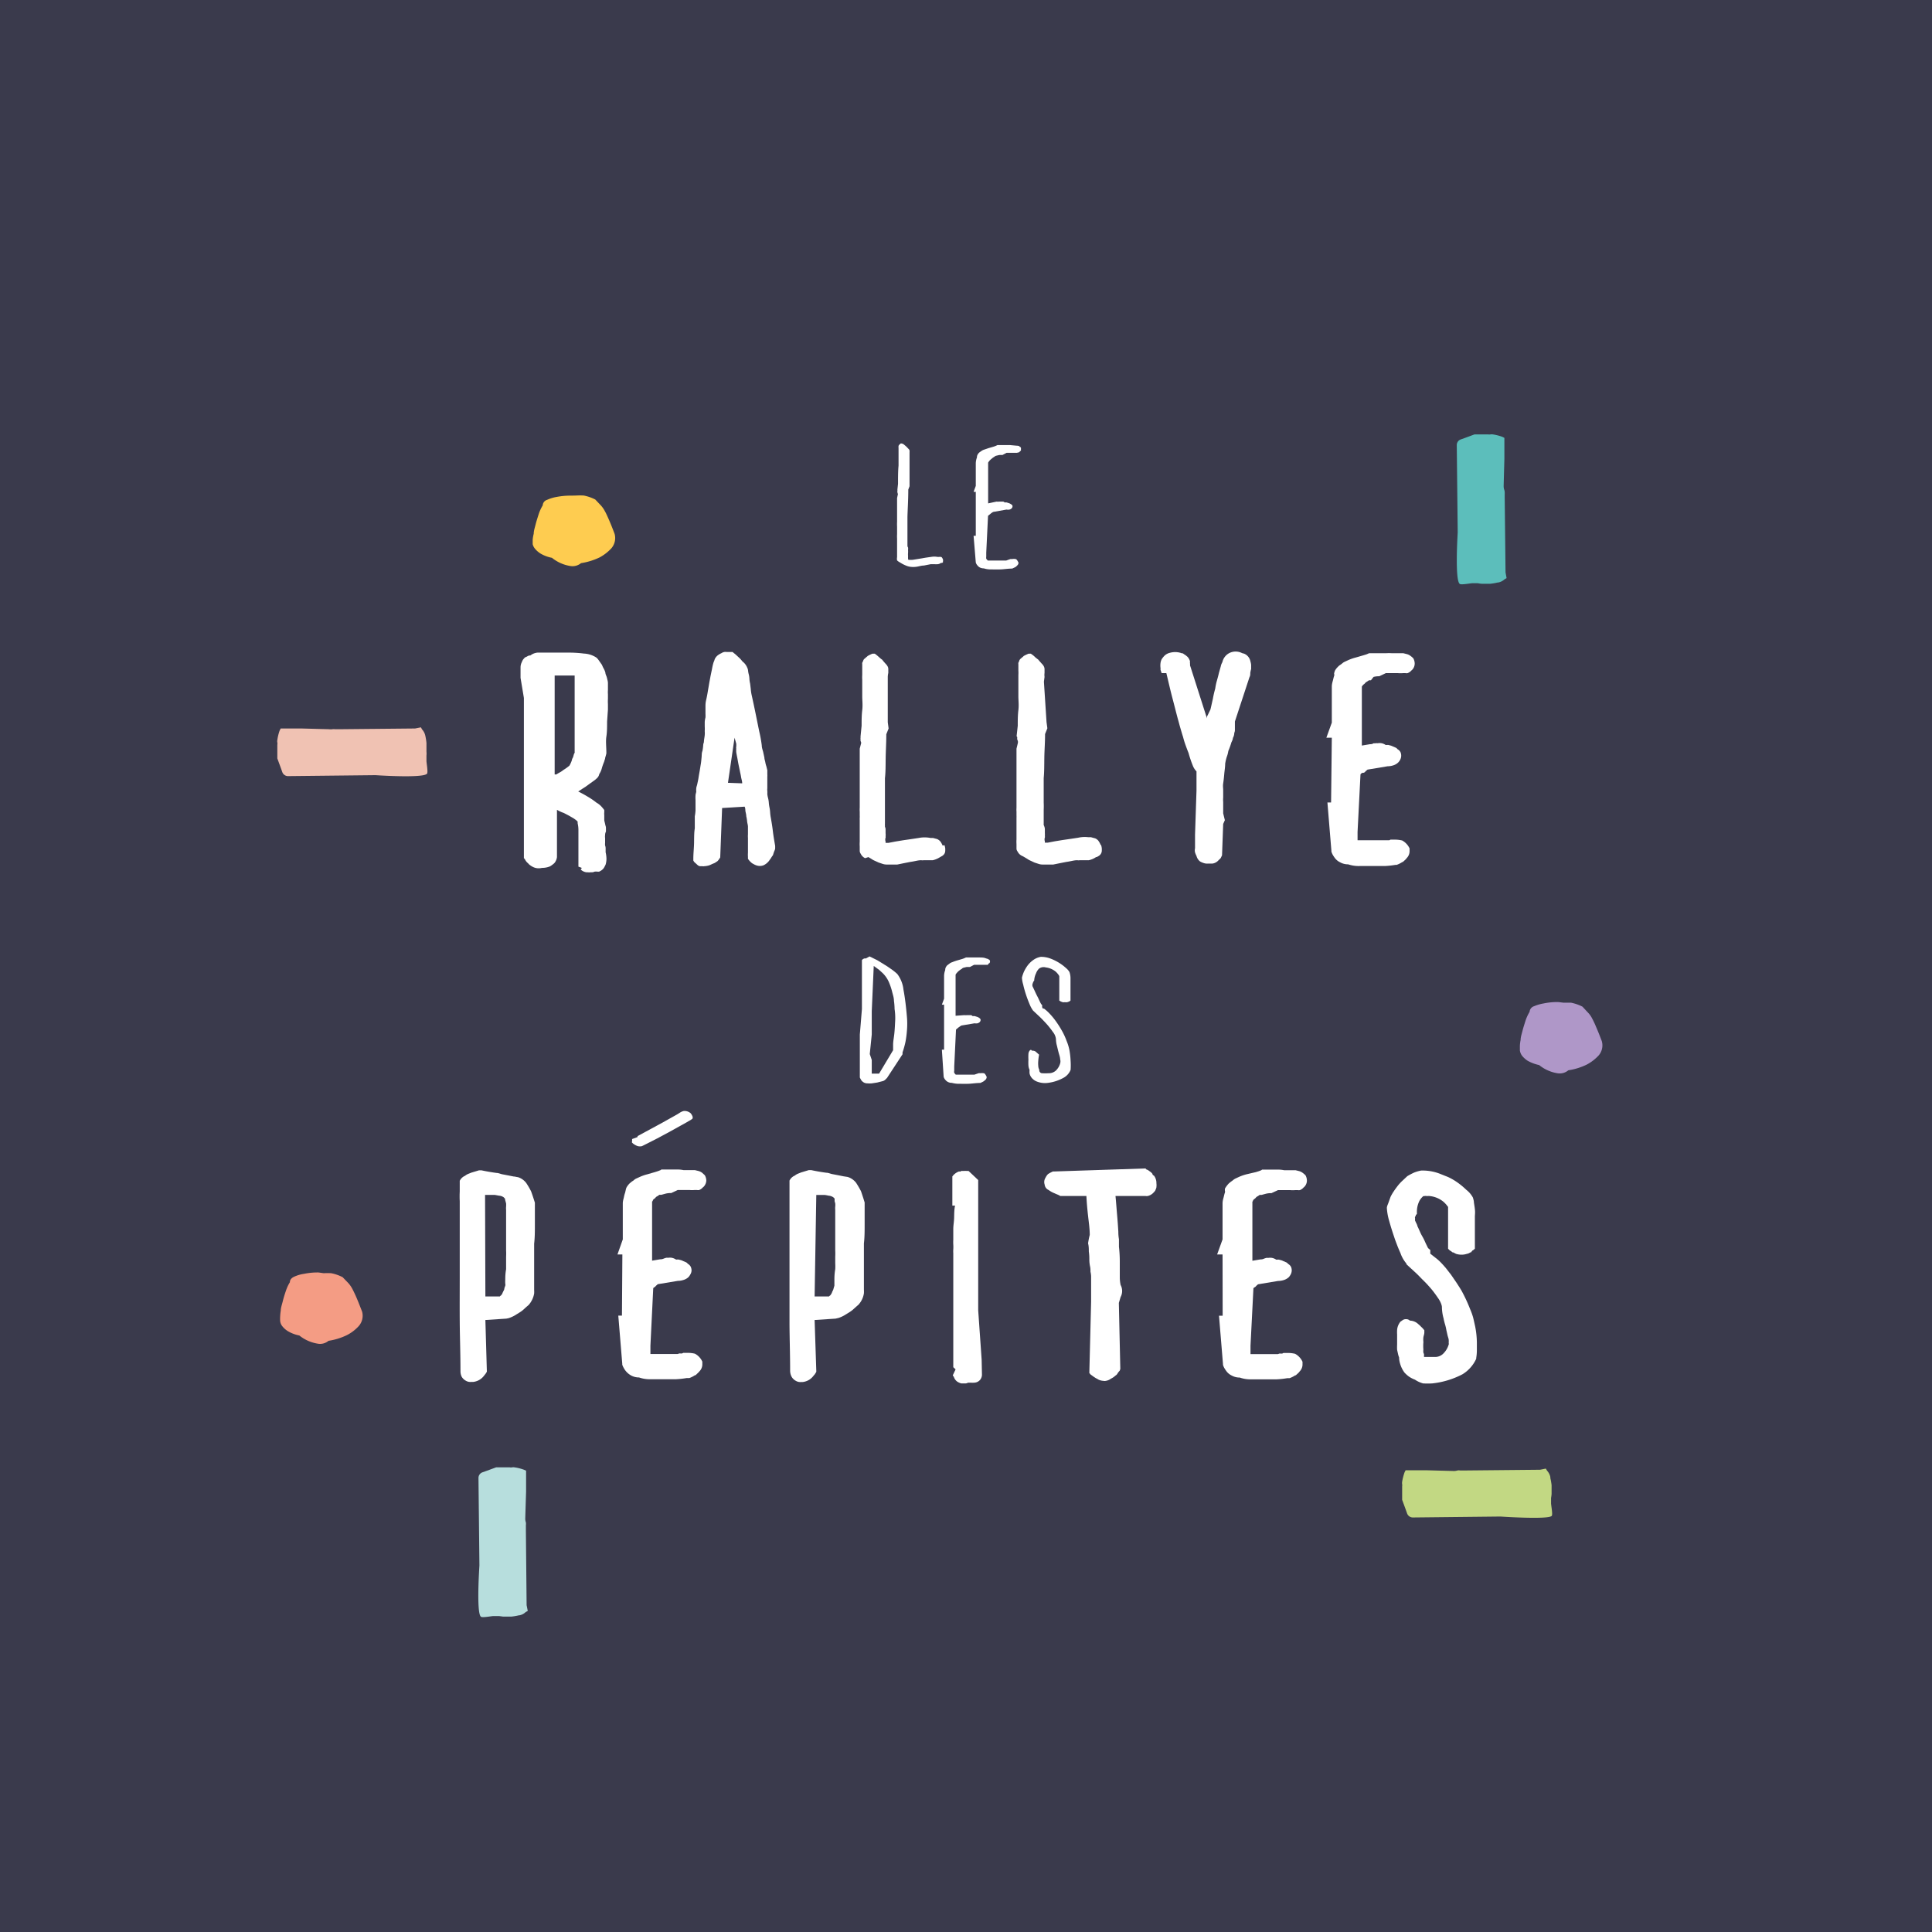 <svg xmlns="http://www.w3.org/2000/svg" viewBox="0 0 184.61 184.61">
  <g id="Calque_2" data-name="Calque 2">
    <g id="Calque_1-2" data-name="Calque 1">
      <g>
        <rect width="184.61" height="184.61" fill="#3a3a4c"/>
        <path d="M55.06,47.35a6.24,6.24,0,0,1,.72,0,4.2,4.2,0,0,1,1.1.38l.54.57a2.54,2.54,0,0,1,.38.55c.12.21.24.48.38.8s.33.78.55,1.37a1.5,1.5,0,0,1-.31,1.37,4.28,4.28,0,0,1-1.12.87,6.31,6.31,0,0,1-1.78.55,1.28,1.28,0,0,1-1.05.27,3.71,3.71,0,0,1-1.73-.78,3.36,3.36,0,0,1-1.08-.4,2.23,2.23,0,0,1-.55-.48A1.11,1.11,0,0,1,50.9,52c0-.17,0-.31,0-.42A3.26,3.26,0,0,1,51,51c0-.27.1-.57.18-.89s.19-.65.3-1a3.93,3.93,0,0,1,.38-.82.58.58,0,0,1,.42-.53,3.74,3.74,0,0,1,.93-.28,7.05,7.05,0,0,1,1.39-.12Z" fill="#fecc50"/>
        <path d="M30.93,121.66a6.24,6.24,0,0,1,.72,0,4.16,4.16,0,0,1,1.09.38l.55.57a2.81,2.81,0,0,1,.38.55c.11.21.24.48.38.8s.32.78.55,1.37a1.49,1.49,0,0,1-.32,1.38,3.94,3.94,0,0,1-1.12.86,6.14,6.14,0,0,1-1.77.55,1.25,1.25,0,0,1-1.05.27,3.78,3.78,0,0,1-1.74-.78,3.38,3.38,0,0,1-1.07-.4,2,2,0,0,1-.55-.48.93.93,0,0,1-.21-.51,3.4,3.4,0,0,1,0-.42,4.54,4.54,0,0,1,.06-.57c0-.27.11-.56.19-.89s.18-.65.3-1a3.93,3.93,0,0,1,.38-.82c0-.23.14-.4.42-.53a3.36,3.36,0,0,1,.93-.27,6.32,6.32,0,0,1,1.39-.13Z" fill="#f49c84"/>
        <path d="M149.39,95.81c.23,0,.47,0,.72,0a4.2,4.2,0,0,1,1.1.38l.54.58a2.17,2.17,0,0,1,.38.54,8,8,0,0,1,.38.81c.14.32.33.78.55,1.37a1.47,1.47,0,0,1-.31,1.37,4.24,4.24,0,0,1-1.12.86,6,6,0,0,1-1.77.55,1.28,1.28,0,0,1-1.06.28,3.71,3.71,0,0,1-1.73-.78,3.91,3.91,0,0,1-1.08-.4,2.24,2.24,0,0,1-.55-.49,1.11,1.11,0,0,1-.21-.51c0-.17,0-.3,0-.42a3.49,3.49,0,0,1,.07-.57c0-.27.1-.56.18-.88s.19-.65.3-1a4.18,4.18,0,0,1,.38-.82.6.6,0,0,1,.42-.53,4.21,4.21,0,0,1,.93-.27,6.38,6.38,0,0,1,1.39-.13Z" fill="#af97c8"/>
        <path d="M35.88,74.07l-8.36.09a.58.58,0,0,1-.54-.37l-.15-.42-.33-.9v-.35c0-.17,0-.33,0-.48s0-.31,0-.47a.59.59,0,0,0,0-.23.51.51,0,0,1,0-.22,4.49,4.49,0,0,1,.22-.91l.1-.2,2,0,2.62.07a1.13,1.13,0,0,0,.32,0,1,1,0,0,1,.26,0h.46l7.18-.07.56-.11.11.2a1.28,1.28,0,0,1,.31.6l0,0v0a5.44,5.44,0,0,1,.11.7c0,.1,0,.26,0,.5s0,.2,0,.32a1.81,1.81,0,0,1,0,.38c0,.17,0,.34,0,.52s.17,1.09.05,1.21C40.44,74.38,35.88,74.07,35.88,74.07Z" fill="#f0c2b3"/>
        <path d="M143.37,144.91,135,145a.58.58,0,0,1-.54-.37l-.15-.42-.33-.9V143c0-.17,0-.33,0-.48s0-.31,0-.48a.72.72,0,0,0,0-.22.85.85,0,0,1,0-.23,5.37,5.37,0,0,1,.23-.9l.1-.2,2,0,2.63.07a1.19,1.19,0,0,0,.32-.05.69.69,0,0,1,.26,0h.46l7.18-.07.55-.11.12.2a1.32,1.32,0,0,1,.31.6l0,.05v.05a5.44,5.44,0,0,1,.12.69c0,.1,0,.27,0,.5s0,.21,0,.33a2.84,2.84,0,0,1-.05.38v.52c0,.18.18,1.09.06,1.2C147.93,145.22,143.37,144.91,143.37,144.91Z" fill="#c2d883"/>
        <path d="M45.81,149.59l-.09-8.36a.57.57,0,0,1,.37-.54l.42-.15.9-.33h.35l.47,0,.48,0a.56.56,0,0,0,.23,0,.72.72,0,0,1,.22,0,4.48,4.48,0,0,1,.91.23l.2.09,0,2s-.08,2.52-.08,2.63a1.13,1.13,0,0,0,.06.31,1,1,0,0,1,0,.27v.46l.07,7.18.11.55-.2.11a1.19,1.19,0,0,1-.6.31l-.05,0h0a5.31,5.31,0,0,1-.7.12l-.5,0h-.32l-.38-.05h-.53c-.18,0-1.08.18-1.2.06C45.5,154.14,45.81,149.59,45.81,149.59Z" fill="#b7dedd"/>
        <path d="M139.29,50.89l-.09-8.36a.57.57,0,0,1,.38-.54l.42-.15.89-.33h.35l.48,0,.48,0a.73.73,0,0,0,.22,0,.79.79,0,0,1,.23,0,4.55,4.55,0,0,1,.9.23l.2.1,0,2s-.07,2.52-.07,2.63a1.06,1.06,0,0,0,.05.31.74.74,0,0,1,.05.27,1.62,1.62,0,0,1,0,.21v.25l.08,7.18.1.55-.2.12a1.22,1.22,0,0,1-.6.3l0,0h-.05a5.62,5.62,0,0,1-.7.12l-.5,0h-.33a2.71,2.71,0,0,1-.37-.05h-.53c-.18,0-1.08.18-1.2.06C139,55.44,139.29,50.89,139.29,50.89Z" fill="#5cbebb"/>
        <g>
          <g>
            <path d="M86.66,97.16a7.47,7.47,0,0,1,0,1.33,9.35,9.35,0,0,1-.14,1.07,8.13,8.13,0,0,1-.28,1v.18L84.76,103l-.17.17a.59.59,0,0,1-.3.15l-.47.12-.52.08a2.41,2.41,0,0,1-.4,0,.72.72,0,0,1-.35-.08.9.9,0,0,1-.23-.19,2.69,2.69,0,0,1-.16-.29V98.85l.2-2.44V91.74a.5.5,0,0,1,.25-.16l.13,0,.35-.19.75.37.73.45c.21.12.41.27.63.42a5.35,5.35,0,0,1,.54.44,3,3,0,0,1,.59,1.5Q86.53,95.62,86.66,97.16Zm-1.32,3.19s0-.23,0-.54.08-.67.12-1.08.06-.82.08-1.25a5.67,5.67,0,0,0-.06-1.07,5.77,5.77,0,0,0-.06-.78c0-.29-.1-.57-.17-.85a5.49,5.49,0,0,0-.25-.78,2.79,2.79,0,0,0-.64-1L84,92.67l-.51-.37-.19,4.32v2.23l-.19,1.87.19.56v1.31H84Z" fill="#fff"/>
            <path d="M92.15,97a1,1,0,0,0,.25,0l.21,0h.17a.3.3,0,0,1,.15.09l.2,0,.26.08a.72.72,0,0,1,.21.12.22.22,0,0,1,.1.15.3.3,0,0,1-.09.23.56.56,0,0,1-.2.11.88.88,0,0,1-.29,0l-1.18.2a.34.34,0,0,0-.17.07l-.2.14-.22.19-.17,3.54v.39a.48.48,0,0,0,0,.2,1.22,1.22,0,0,0,.15.18h1.77l.23-.08.18-.06a.53.53,0,0,1,.17,0,1.13,1.13,0,0,1,.32,0c.09,0,.19.15.28.35a.37.37,0,0,1-.09.25,1.68,1.68,0,0,1-.21.18c-.1.06-.2.1-.3.15-.42,0-.8.07-1.15.08s-.61,0-.91,0a2.5,2.5,0,0,1-.67-.09.74.74,0,0,1-.38-.09.71.71,0,0,1-.24-.2.69.69,0,0,1-.16-.29L90,100.3h.21V96H90l.21-.57c0-.45,0-.86,0-1.23s0-.63,0-.93a1.65,1.65,0,0,1,.11-.58.54.54,0,0,1,.06-.27.83.83,0,0,1,.13-.18l.2-.15a.77.77,0,0,1,.28-.15,4.72,4.72,0,0,1,.45-.16l.48-.14a2.5,2.5,0,0,0,.38-.15h.5l.72,0c.25,0,.47,0,.65.07s.28.06.28.12a.13.13,0,0,1,.11.06.25.25,0,0,1,0,.27.13.13,0,0,1-.11.06.12.12,0,0,1-.08.12l-.2,0-.29,0h-.8l-.4.21-.32,0-.25.06a.37.37,0,0,0-.21.12,1.56,1.56,0,0,0-.25.17,1.11,1.11,0,0,0-.19.18,1,1,0,0,0-.15.2v3.93Z" fill="#fff"/>
            <path d="M98.82,93.7a.56.56,0,0,0-.1.15l-.06.17a.51.51,0,0,0,0,.22l.2.42c.08.18.17.37.27.56s.18.38.26.54a1,1,0,0,0,.2.3.53.53,0,0,0,0,.2.3.3,0,0,0,.07.11.12.12,0,0,0,.09,0,3.81,3.81,0,0,1,.49.43,6.71,6.71,0,0,1,.6.71,9.55,9.55,0,0,1,.59.91,6.24,6.24,0,0,1,.49,1.05,4.39,4.39,0,0,1,.29,1,7.88,7.88,0,0,1,.09.89,6.11,6.11,0,0,1,0,.87,1.49,1.49,0,0,1-.68.76,4.08,4.08,0,0,1-1.66.5,2.14,2.14,0,0,1-.87-.14,1.21,1.21,0,0,1-.5-.35,1,1,0,0,1-.21-.42,1.93,1.93,0,0,1,0-.35,1.14,1.14,0,0,1-.11-.42,5.12,5.12,0,0,1,0-.56,4.22,4.22,0,0,1,0-.53.58.58,0,0,1,.11-.32c.08-.08.14-.11.17-.06s.08.06.16.06a.44.44,0,0,1,.29.12l.29.26a4.37,4.37,0,0,0-.08.59,2.57,2.57,0,0,0,0,.48.91.91,0,0,0,.1.38.28.28,0,0,0,.24.32,5.21,5.21,0,0,0,.65,0,1,1,0,0,0,.69-.25,1.53,1.53,0,0,0,.41-.68.73.73,0,0,0,0-.41c0-.18-.08-.39-.14-.61s-.11-.45-.17-.69a2.5,2.5,0,0,1-.09-.62,1.3,1.3,0,0,0-.29-.68,8,8,0,0,0-.66-.83c-.25-.27-.49-.52-.73-.74l-.51-.48a2.7,2.7,0,0,1-.31-.56c-.12-.28-.24-.59-.35-.92s-.2-.64-.28-1a2.89,2.89,0,0,1-.12-.66,3.43,3.43,0,0,1,.2-.59,3.55,3.55,0,0,1,.37-.61,2.53,2.53,0,0,1,.53-.5,1.76,1.76,0,0,1,.7-.29,2.56,2.56,0,0,1,.94.17,4.7,4.7,0,0,1,.84.42,4.31,4.31,0,0,1,.63.48,1.43,1.43,0,0,1,.33.38,1.8,1.8,0,0,1,.1.57c0,.3,0,.61,0,.93s0,.78,0,1.23l-.13.09-.17.06a.61.61,0,0,1-.24,0,.48.48,0,0,1-.22,0l-.16-.06-.15-.09V93.32c0-.09-.1-.23-.3-.44a1.83,1.83,0,0,0-1-.44.74.74,0,0,0-.63.11A1.19,1.19,0,0,0,99,93,1.81,1.81,0,0,0,98.82,93.7Z" fill="#fff"/>
          </g>
          <g>
            <path d="M50.85,82.8a1.37,1.37,0,0,1-.2-.13.72.72,0,0,1-.18-.17,1.07,1.07,0,0,1-.32-.41L50.06,82V66.69l-.32-1.92v-1a1.14,1.14,0,0,1,.13-.52A1,1,0,0,1,50,63l.16-.18a1.15,1.15,0,0,0,.25-.12.54.54,0,0,1,.27-.07,1.32,1.32,0,0,1,.68-.27l.23,0h.85q.51,0,1,0l.91,0a11.36,11.36,0,0,1,1.44.09,2.37,2.37,0,0,1,1.22.4v0a2,2,0,0,1,.25.31l.26.37a2.69,2.69,0,0,0,.18.38,1.67,1.67,0,0,1,.15.38c0,.12.07.24.11.36s.06.22.08.31a1.18,1.18,0,0,1,.05.29v.69a2.56,2.56,0,0,0,0,.39c0,.14,0,.29,0,.45a4.07,4.07,0,0,0,0,.5v.53l-.08,1.14c0,.47,0,1-.07,1.44s0,1,0,1.52v.08l0,0a3.26,3.26,0,0,1-.11.4c0,.12-.07.25-.1.39a5.3,5.3,0,0,0-.22.62,1.86,1.86,0,0,1-.25.57.7.7,0,0,1-.19.36,2.26,2.26,0,0,1-.32.27l-.38.27-.41.3h0l-.33.21-.38.25c.33.16.62.32.9.49A6.87,6.87,0,0,1,57,76.7a1.84,1.84,0,0,1,.46.36,3.84,3.84,0,0,1,.28.34l0,.11v.11a1.24,1.24,0,0,0,0,.27c0,.09,0,.17,0,.23s0,.14,0,.23.07.3.11.52a.74.74,0,0,1,.05.23v.25l0,.11a.72.72,0,0,0-.08.35.78.78,0,0,0,0,.26c0,.08,0,.17,0,.26v.22a1.12,1.12,0,0,0,0,.24.79.79,0,0,1,.05.24v.41a2.86,2.86,0,0,1,.08.63,2,2,0,0,1-.08.54,3.12,3.12,0,0,1-.16.31.9.9,0,0,1-.35.31l-.11.06h-.14a1.15,1.15,0,0,0-.3,0,.56.56,0,0,1-.23.06l-.15,0a1,1,0,0,1-.27,0h-.13a1,1,0,0,1-.55-.27L55.57,83v-.08l-.3-.11V82.5c0-.31,0-.62,0-.92s0-.61,0-.9,0-.47,0-.7,0-.47,0-.71a2.79,2.79,0,0,0-.07-.58.54.54,0,0,1,0-.15l0,0c0-.05-.13-.17-.4-.35l-.45-.26-.48-.25h0a3.3,3.3,0,0,1-.65-.3V81.9l0,0a1.13,1.13,0,0,1-.22.54,1.3,1.3,0,0,1-.22.19,1.43,1.43,0,0,1-.24.16,2,2,0,0,1-.76.14A1.23,1.23,0,0,1,50.85,82.8Zm4-10.77a.7.7,0,0,1,.06-.09.13.13,0,0,0,0-.07V64.55H53V74h.16s0,0,.16-.1l.25-.14a2.22,2.22,0,0,0,.27-.19,4.43,4.43,0,0,0,.57-.41,2.55,2.55,0,0,0,.24-.54l0,0c0-.09.07-.18.11-.27Z" fill="#fff"/>
            <path d="M66.6,82.61a.65.65,0,0,0-.12-.11l-.15-.14-.08-.13v-.16c0-.53.06-1,.07-1.52s0-1,.07-1.39c0-.2,0-.39,0-.58s0-.38,0-.58a4,4,0,0,0,.07-.57c0-.18,0-.36,0-.54v-.46a2.63,2.63,0,0,1,0-.41c0-.15.06-.27.07-.38a1.36,1.36,0,0,1,0-.3c0-.13.07-.27.1-.43s.08-.35.11-.55.07-.43.11-.65.07-.44.11-.67.06-.48.08-.68,0-.4.08-.6a3.94,3.94,0,0,0,.07-.5,1,1,0,0,1,.07-.34c0-.22.06-.44.08-.68s0-.26,0-.4a3,3,0,0,0,0-.41c0-.16,0-.31,0-.45a2.3,2.3,0,0,1,.07-.42,2.6,2.6,0,0,0,0-.35v-.27c0-.13,0-.27,0-.42s0-.36.06-.61.11-.51.15-.76.09-.51.13-.76.1-.53.14-.77l.15-.72a4.93,4.93,0,0,1,.15-.63,1.3,1.3,0,0,0,.1-.27,1,1,0,0,1,.32-.4,1.81,1.81,0,0,1,.33-.19.81.81,0,0,1,.26-.11,1,1,0,0,1,.25,0H70l.13.11a2.75,2.75,0,0,1,.26.22l.26.24h0a2.19,2.19,0,0,1,.22.24.85.85,0,0,0,.19.19,1.44,1.44,0,0,1,.35.52l0,0v0a.71.71,0,0,1,.07.26,2.32,2.32,0,0,0,.07.37,2.12,2.12,0,0,1,.06.44,3,3,0,0,0,.07.45l.06.5a4,4,0,0,0,.08.56q.21.94.39,1.83c.12.59.23,1.14.34,1.67a12.13,12.13,0,0,1,.24,1.33c0,.21.08.42.13.61l.12.55c0,.16.07.32.09.46a2.58,2.58,0,0,0,.1.38l.09.37a.5.5,0,0,1,0,.12V74a1,1,0,0,1,0,.2v1.13a.88.88,0,0,0,0,.24,2.43,2.43,0,0,1,0,.3,2.22,2.22,0,0,0,.07.38,2.45,2.45,0,0,1,.07.42,3.47,3.47,0,0,0,.06.45,3.27,3.27,0,0,1,.07.51,4,4,0,0,0,.07.54c.07.4.14.82.19,1.25s.13.9.22,1.41v.11l0,.11c0,.12-.07.24-.11.35s-.07.22-.11.33v0a1.59,1.59,0,0,0-.17.25l-.15.21a1.41,1.41,0,0,1-.57.49,1,1,0,0,1-.71,0,1.37,1.37,0,0,1-.2-.09l-.18-.1a1.75,1.75,0,0,1-.4-.43l0-.11v-.08a3,3,0,0,1,0-.4V80.07a2.24,2.24,0,0,1,0-.34v-.25q0-.18,0-.48c0-.16-.06-.33-.08-.51a3.13,3.13,0,0,0-.08-.49c0-.18-.06-.35-.08-.49s0-.29-.08-.43L69,77.21l-.18,4.72-.09.14a1.33,1.33,0,0,1-.12.16.45.45,0,0,1-.17.13l0,0h0a.8.8,0,0,1-.3.16l-.24.11a1,1,0,0,1-.22.08h0a2,2,0,0,1-.4.06.22.22,0,0,1-.14,0l-.24,0a.4.4,0,0,1-.19-.07v0Zm4.32-7.76c0-.21-.08-.42-.11-.62s-.08-.38-.11-.54-.1-.48-.14-.68-.07-.4-.11-.6-.09-.45-.1-.55a1.26,1.26,0,0,1,0-.21.25.25,0,0,1,0-.13.39.39,0,0,1,0-.17,1.89,1.89,0,0,0,0-.29l-.16-.57-.63,4.31Z" fill="#fff"/>
            <path d="M90.25,80.76a2.38,2.38,0,0,1,.07.29,2.17,2.17,0,0,1,0,.26.54.54,0,0,1-.19.4.5.5,0,0,1-.14.1l-.16.09s0,0,0,0a2.2,2.2,0,0,1-.71.3l-.35,0h-.38l-.14,0a.81.81,0,0,1-.21,0l-.06,0c-.27,0-.61.11-1,.16l-.61.12-.63.13h-1a1.23,1.23,0,0,1-.39-.06l-.39-.13-.37-.17a1.63,1.63,0,0,1-.34-.19l-.27-.16L82.66,82a.89.89,0,0,1-.41-.41.55.55,0,0,1-.1-.26c0-.1,0-.25,0-.45a3.15,3.15,0,0,1,0-.44V78.35a1.91,1.91,0,0,1,0-.2,1.85,1.85,0,0,0,0-.23v-.36a2.53,2.53,0,0,1,0-.38c0-.12,0-.24,0-.36s0-.23,0-.34V71.54l.14-.54a.41.41,0,0,0-.06-.19,1,1,0,0,1,0-.16.45.45,0,0,1,0-.16v-.06l0-.08.1-1c0-.52,0-1,.06-1.49s0-.91,0-1.33c0-.2,0-.38,0-.55s0-.34,0-.51v-.53a3.15,3.15,0,0,1,0-.44c0-.15,0-.28,0-.41s0-.23,0-.32,0-.25,0-.3a.47.47,0,0,1,0-.14,1.47,1.47,0,0,0,.1-.22.37.37,0,0,1,.15-.19l.13-.12a.87.87,0,0,0,.14-.12,3.81,3.81,0,0,1,.46-.22l.22,0,.21.16.25.22a1.55,1.55,0,0,0,.24.19l0,0,.16.2.16.18a1.12,1.12,0,0,1,.19.24.52.52,0,0,1,.08.3v.35a2,2,0,0,0-.05.38l0,.46,0,3.88.08.59-.22.55c0,.81-.05,1.57-.06,2.26s0,1.34-.07,1.94c0,.29,0,.57,0,.84s0,.53,0,.79v.74c0,.23,0,.44,0,.64s0,.38,0,.54v.82a.35.35,0,0,0,0,.12l0,.15a.6.6,0,0,1,.06.24v.38a1.15,1.15,0,0,1,0,.3.25.25,0,0,1,0,.13.55.55,0,0,0,0,.36v.13l.27,0,.68-.13.73-.12.76-.11.73-.11a2.92,2.92,0,0,1,1.12,0l.14,0h.1l.3.08a.6.6,0,0,1,.23.1.8.8,0,0,1,.17.15,1,1,0,0,1,.11.17,1.23,1.23,0,0,1,.11.23Z" fill="#fff"/>
            <path d="M105.22,80.76a2.15,2.15,0,0,1,.06.29,2.11,2.11,0,0,1,0,.26.58.58,0,0,1-.19.4.5.5,0,0,1-.14.1l-.16.09a.09.09,0,0,0-.06,0,2,2,0,0,1-.7.3l-.35,0h-.38l-.14,0a.81.81,0,0,1-.21,0l-.06,0c-.27,0-.61.11-1,.16l-.61.12-.64.13h-1a1.14,1.14,0,0,1-.39-.06l-.4-.13-.36-.17a1.63,1.63,0,0,1-.34-.19l-.27-.16a2,2,0,0,0-.25-.13.91.91,0,0,1-.4-.41.46.46,0,0,1-.1-.26c0-.1,0-.25,0-.45a3.15,3.15,0,0,1,0-.44V78.35s0-.12,0-.2a2,2,0,0,0,0-.23v-.36a2.53,2.53,0,0,1,0-.38c0-.12,0-.24,0-.36s0-.23,0-.34V71.54l.13-.54a.54.54,0,0,0,0-.19l-.06-.16a.88.88,0,0,1,0-.16v-.06l-.06-.08.11-1c0-.52,0-1,.06-1.49s0-.91,0-1.33c0-.2,0-.38,0-.55s0-.34,0-.51v-.53c0-.15,0-.3,0-.44a3.15,3.15,0,0,0,0-.41c0-.13,0-.23,0-.32s0-.25,0-.3a.47.47,0,0,1,0-.14.85.85,0,0,0,.09-.22.53.53,0,0,1,.15-.19l.14-.12a.77.77,0,0,0,.13-.12,4.8,4.8,0,0,1,.47-.22l.21,0,.22.16a2.61,2.61,0,0,1,.24.22l.25.19,0,0c.06.07.11.14.17.2l.16.18a1.12,1.12,0,0,1,.19.24.61.61,0,0,1,.08.3v.35a1.42,1.42,0,0,0,0,.38l-.06.46L100,69l.08.59-.22.55c0,.81-.06,1.57-.07,2.26s0,1.34-.06,1.94c0,.29,0,.57,0,.84s0,.53,0,.79v.74a6.4,6.4,0,0,1,0,.64c0,.2,0,.38,0,.54v.82a.74.74,0,0,0,0,.12,1.16,1.16,0,0,1,.06.15.79.79,0,0,1,.05.24v.38a2.11,2.11,0,0,1,0,.3.25.25,0,0,1,0,.13.55.55,0,0,0,0,.36v.13l.27,0,.68-.13.73-.12.76-.11.73-.11A2.86,2.86,0,0,1,104,80l.15,0h.1l.29.08a.58.58,0,0,1,.24.1.8.8,0,0,1,.17.15s.07.11.11.17a2.51,2.51,0,0,1,.11.23Z" fill="#fff"/>
            <path d="M118.88,62.46a1,1,0,0,1,.6.73,1.86,1.86,0,0,1,.07.34c0,.12,0,.25,0,.4a2.45,2.45,0,0,0-.08.37c0,.13,0,.27-.08.41v0L118,68.94v.83a.65.65,0,0,1-.06.26,1,1,0,0,1-.13.48s0,.16-.14.41a7.28,7.28,0,0,1-.3.84,2.65,2.65,0,0,1-.15.57,4.2,4.2,0,0,0-.15.65c0,.33-.06.64-.09,1s-.06.6-.1.87,0,.44,0,.66,0,.46,0,.69a2.68,2.68,0,0,0,0,.44v.27l0,0,0,0v.81l.16.65-.16.36-.11,3,0,0-.12.25a.77.77,0,0,1-.18.18,1,1,0,0,1-.4.3.79.79,0,0,1-.32.06h-.36l0,0a.05.05,0,0,1,0,0,1,1,0,0,1-.42-.07,1.35,1.35,0,0,1-.32-.15,1,1,0,0,1-.32-.51,2,2,0,0,1-.14-.34.86.86,0,0,1,0-.39l0-1.3.14-4.21,0-.78,0-1.06a1.64,1.64,0,0,1-.36-.57,10.8,10.8,0,0,1-.4-1.19c-.09-.22-.18-.46-.27-.71a7.75,7.75,0,0,1-.25-.81c-.09-.27-.17-.56-.26-.86s-.16-.6-.25-.9c-.17-.64-.34-1.32-.52-2s-.37-1.52-.57-2.35H111l-.11-.32a1.15,1.15,0,0,0,0-.18,1.74,1.74,0,0,1,0-.45A1.1,1.1,0,0,1,111,63a1.91,1.91,0,0,1,.31-.38,1.1,1.1,0,0,1,.47-.24,1.86,1.86,0,0,1,1.17.05h.08a1.88,1.88,0,0,0,.23.16,2.11,2.11,0,0,1,.23.19,1.1,1.1,0,0,1,.22.41h0a.64.64,0,0,0,0,.2.67.67,0,0,1,0,.18l1.62,5.07,0-.16.33-.68c.09-.36.16-.71.23-1a9.41,9.41,0,0,1,.23-1,5.14,5.14,0,0,1,.16-.76c.07-.25.14-.5.19-.73l.18-.64a1.22,1.22,0,0,1,.15-.39,1.3,1.3,0,0,1,.65-.87,1.34,1.34,0,0,1,1.24,0Z" fill="#fff"/>
            <path d="M127.26,70.49h-.52l.52-1.44c0-.34,0-.67,0-1s0-.62,0-.91,0-.5,0-.76,0-.5,0-.76.07-.46.11-.62.07-.3.11-.41,0-.17,0-.25a2.58,2.58,0,0,1,.08-.26,1.73,1.73,0,0,1,.3-.38.84.84,0,0,1,.18-.15l.17-.12a1.05,1.05,0,0,1,.25-.18l.32-.15a4.57,4.57,0,0,1,.76-.27l.76-.22.29-.09.23-.1.08,0h1.53a3.9,3.9,0,0,1,.58,0l.57,0,.52,0,.32.08a1,1,0,0,1,.38.19,1.83,1.83,0,0,1,.25.22,1.08,1.08,0,0,1,.13.48.88.88,0,0,1-.13.47.78.78,0,0,1-.19.21.86.86,0,0,1-.36.25.53.53,0,0,1-.2,0l-.23,0a2.92,2.92,0,0,1-.49,0h-1.16l-.63.3h-.13a2.1,2.1,0,0,0-.41.06L131,65l-.06,0-.07,0,0,0-.05,0-.21.14a.58.58,0,0,0-.15.11.53.53,0,0,1-.13.13.62.62,0,0,0-.14.14l0,0a.33.33,0,0,1-.06.08v5.64l.78-.13h.06a.57.57,0,0,0,.29-.09.74.74,0,0,0,.19,0,.58.58,0,0,1,.19,0,1,1,0,0,1,.38,0,1.09,1.09,0,0,1,.38.16.27.27,0,0,0,.12,0l.13,0,.23.06a1,1,0,0,1,.2.08l.26.11a.45.45,0,0,1,.2.16.69.69,0,0,1,.29.3.89.89,0,0,1,.06.3.86.86,0,0,1-.09.39,1.06,1.06,0,0,1-.2.28,1.18,1.18,0,0,1-.49.28,1.82,1.82,0,0,1-.52.08l-1.92.32h0l0,0-.13.11a.77.77,0,0,0-.12.13h0l-.1.06A.32.32,0,0,0,130,74l-.28,5.5v.79h2.61l.15,0,.12,0v0l.15,0,.12-.06.23,0h.2a3,3,0,0,1,.68.08,1.65,1.65,0,0,1,.71.76l0,.11v.11a.94.94,0,0,1-.27.7,1,1,0,0,1-.17.19l-.21.19H134a2.48,2.48,0,0,1-.54.27h-.11a8.23,8.23,0,0,1-1,.11l-.88,0-.51,0h-.76l-.24,0a3.14,3.14,0,0,1-1.14-.16,1.53,1.53,0,0,1-.76-.19,1.35,1.35,0,0,1-.52-.43,2.9,2.9,0,0,1-.19-.29,1.69,1.69,0,0,1-.13-.31v-.08l-.38-4.61h.35Z" fill="#fff"/>
          </g>
          <g>
            <path d="M48.38,126l-2,.13.14,4.86,0,.08a1.46,1.46,0,0,1-.17.26l-.16.2a1.5,1.5,0,0,1-1,.52H45a.84.84,0,0,1-.51-.13,1,1,0,0,1-.38-.38A1.26,1.26,0,0,1,44,131c0-1.66-.06-3.23-.07-4.71s0-2.85,0-4.13v-6.21c0-.43,0-.82,0-1.17a9.15,9.15,0,0,1,0-.92c0-.43,0-.7,0-.81s0-.18,0-.22l0,0a1,1,0,0,1,.51-.48,1.14,1.14,0,0,1,.3-.18l.3-.12h0l.73-.22.13,0h.11c.51.11,1,.19,1.44.25h0c.19,0,.38.1.56.13l.57.11.51.1c.13,0,.26.05.39.06a1.56,1.56,0,0,1,.81.57,7.57,7.57,0,0,1,.46.79v0q.16.44.36,1.08l0,.08c0,.69,0,1.35,0,2s0,1.25-.07,1.83l0,1.49q0,.38,0,.72v.66c0,.22,0,.42,0,.61s0,.38,0,.56,0,.28,0,.4a2.48,2.48,0,0,1,0,.33v0a2.22,2.22,0,0,1-.54,1.11c-.15.12-.29.25-.41.36a2.51,2.51,0,0,1-.41.32l-.5.31a3.17,3.17,0,0,1-.56.25Zm-2-2.12,1.39,0a.11.11,0,0,1,.06-.07.12.12,0,0,0,.07-.07.45.45,0,0,0,.1-.13c0-.06.06-.13.09-.22a.71.71,0,0,0,.1-.23c0-.1.06-.2.09-.31s0-.1,0-.2a2.94,2.94,0,0,1,0-.37c0-.23,0-.55.08-1,0-.18,0-.37,0-.57s0-.4,0-.62a6.08,6.08,0,0,0,0-.61c0-.21,0-.42,0-.64,0-.47,0-1,0-1.52s0-1.11,0-1.71a1.66,1.66,0,0,1,0-.32,2.66,2.66,0,0,0,0-.3l-.06-.22a1.44,1.44,0,0,1-.05-.24l-.08-.08-.06-.06,0,0-.13-.07a1,1,0,0,0-.3-.07l-.39-.07-.37,0h-.57Z" fill="#fff"/>
            <path d="M59.47,119.87H59l.51-1.44c0-.34,0-.67,0-1s0-.62,0-.91,0-.5,0-.76,0-.5,0-.76.08-.46.11-.62.07-.3.11-.41l.06-.25a1,1,0,0,1,.08-.26,1.92,1.92,0,0,1,.29-.38l.18-.15a1.88,1.88,0,0,1,.18-.12,1.08,1.08,0,0,1,.24-.18l.33-.15a4.25,4.25,0,0,1,.76-.27l.76-.22.28-.09.23-.09.08-.06h1.53a3,3,0,0,1,.59.06h.57l.51,0,.33.08a1,1,0,0,1,.38.19l.24.22a1.11,1.11,0,0,1,.14.49.88.88,0,0,1-.14.46.65.65,0,0,1-.19.21.9.9,0,0,1-.35.25.54.54,0,0,1-.21,0l-.23,0a2.57,2.57,0,0,1-.48,0H64.76l-.62.29H64a2.1,2.1,0,0,0-.41.06l-.4.11-.07,0-.07,0,0,0-.05,0a1.86,1.86,0,0,1-.2.14.37.37,0,0,0-.15.11.44.44,0,0,1-.14.13.44.44,0,0,0-.13.14s0,0,0,.05l-.07.08v5.64l.78-.13h.06a.75.75,0,0,0,.3-.08l.19-.06a.5.5,0,0,1,.19,0,1,1,0,0,1,.38,0,1.18,1.18,0,0,1,.38.16.21.21,0,0,0,.12,0l.12,0,.23.06a1,1,0,0,1,.2.08l.26.11a.45.45,0,0,1,.2.16.69.69,0,0,1,.29.3.92.92,0,0,1,.07.3.76.76,0,0,1-.1.39,1.34,1.34,0,0,1-.2.29,1.2,1.2,0,0,1-.49.27,1.7,1.7,0,0,1-.51.08l-1.93.32h0l0,0-.12.11a.49.49,0,0,0-.12.13h0l-.1.06a.57.57,0,0,0-.09.08l-.27,5.5v.79h2.6l.15-.05a.27.27,0,0,1,.12,0v0l.15,0,.12-.06.23,0h.21a2.93,2.93,0,0,1,.67.08,1.6,1.6,0,0,1,.71.76l0,.11v.11a.94.94,0,0,1-.27.7,1.66,1.66,0,0,1-.18.19l-.2.19h-.06a2.27,2.27,0,0,1-.54.27H65.6a8.07,8.07,0,0,1-1,.11l-.88,0-.52,0h-1a3.11,3.11,0,0,1-1.14-.17,1.56,1.56,0,0,1-.76-.19,1.75,1.75,0,0,1-.7-.72,1.46,1.46,0,0,1-.14-.31v-.08l-.38-4.61h.35Z" fill="#fff"/>
            <path d="M79.84,126l-2,.13L78,131l0,.08a2.47,2.47,0,0,1-.16.26c-.06.06-.11.13-.17.2a1.48,1.48,0,0,1-1,.52h-.14a.86.86,0,0,1-.51-.13,1,1,0,0,1-.38-.38,1.26,1.26,0,0,1-.14-.57c0-1.66-.06-3.23-.06-4.71s0-2.85,0-4.13v-6.21c0-.43,0-.82,0-1.17s0-.65,0-.92c0-.43,0-.7,0-.81s0-.18,0-.22l0,0a1,1,0,0,1,.51-.48,1.14,1.14,0,0,1,.3-.18l.3-.12h0l.73-.22.14,0h.1c.51.11,1,.19,1.44.25h0c.2,0,.39.1.57.13l.57.11.5.1.39.06a1.62,1.62,0,0,1,.82.57c.18.28.33.54.46.79v0c.1.29.22.65.35,1.08l0,.08c0,.69,0,1.35,0,2s0,1.25-.07,1.83l0,1.49q0,.38,0,.72v.66c0,.22,0,.42,0,.61s0,.38,0,.56,0,.28,0,.4a2.48,2.48,0,0,1,0,.33v0a2.06,2.06,0,0,1-.54,1.11c-.15.12-.28.25-.41.36a2.51,2.51,0,0,1-.41.32l-.5.31a3.07,3.07,0,0,1-.55.25Zm-2-2.12,1.38,0a.12.12,0,0,1,.07-.07.15.15,0,0,0,.07-.07.73.73,0,0,0,.09-.13,1.65,1.65,0,0,0,.09-.22.71.71,0,0,0,.1-.23l.09-.31s0-.1,0-.2,0-.23,0-.37,0-.55.08-1a5.17,5.17,0,0,0,0-.57c0-.2,0-.4,0-.62a6.08,6.08,0,0,0,0-.61c0-.21,0-.42,0-.64,0-.47,0-1,0-1.52s0-1.11,0-1.71a1.67,1.67,0,0,1,0-.32,1.39,1.39,0,0,0,0-.3l-.06-.22c0-.07,0-.15,0-.24l-.08-.08-.06-.06,0,0-.14-.07a.93.93,0,0,0-.3-.07,3.24,3.24,0,0,0-.39-.07l-.37,0H78Z" fill="#fff"/>
            <path d="M93.83,131.36a.8.8,0,0,1-.17.48.77.77,0,0,1-.59.28,1.36,1.36,0,0,1-.29,0H92.5a.58.58,0,0,1-.21.07h-.17l-.27,0a1.33,1.33,0,0,1-.38-.17h0l0,0a.88.88,0,0,1-.32-.44l-.11-.16.27-.57-.22-.21V119.76a2.75,2.75,0,0,1,0-.38,3.19,3.19,0,0,0,0-.45,3.83,3.83,0,0,1,0-.47c0-.16,0-.33,0-.5s0-.35,0-.53c0-.33.07-.68.08-1.05s0-.76.09-1.18H91v-2.79l.11-.13a1.41,1.41,0,0,1,.49-.33.16.16,0,0,1,.12,0,.14.14,0,0,0,.12-.06l.26,0a1.09,1.09,0,0,1,.26,0h.19l.49.46.43.41v12.44l.33,4.72Z" fill="#fff"/>
            <path d="M104.13,118c0-.58-.09-1.18-.16-1.81s-.13-1.26-.16-1.91l-2.44,0h-.06a1.4,1.4,0,0,0-.3-.15l-.3-.13a2.37,2.37,0,0,1-.51-.29.64.64,0,0,1-.38-.52.76.76,0,0,1,.08-.65,1.35,1.35,0,0,1,.24-.35,2.92,2.92,0,0,1,.47-.25h.08l8.76-.29.1.1a.6.6,0,0,1,.22.11l.22.16.13.14h0v0c0,.1.08.15.14.17a1,1,0,0,1,.17.31,1.09,1.09,0,0,1,.07.42,1.5,1.5,0,0,1,0,.37c0,.11-.08.23-.11.33a1.64,1.64,0,0,1-.31.33,1.14,1.14,0,0,1-.4.19.67.67,0,0,1-.23,0h-2.86c.06.61.1,1.2.15,1.77s.09,1.12.12,1.64q0,.39.06.72c0,.23,0,.47,0,.72a12.49,12.49,0,0,1,.08,1.38l0,.17c0,.16,0,.31,0,.44s0,.27,0,.4,0,.25,0,.32,0,.13,0,.16a3.59,3.59,0,0,0,.08.79,1.2,1.2,0,0,1,0,1.14v0l-.17.57.14,6.31-.06.17a1.36,1.36,0,0,0-.2.25.5.5,0,0,1-.2.21,1.69,1.69,0,0,1-.44.3,1.09,1.09,0,0,1-.51.21.35.35,0,0,1-.16,0,1.37,1.37,0,0,1-.49-.11l-.19-.11a.86.86,0,0,1-.19-.11,1.62,1.62,0,0,1-.19-.13l-.22-.16-.11-.14.17-6.81V122q0-.22-.06-.48c0-.17,0-.35-.05-.55a3.34,3.34,0,0,1-.06-.65,4.76,4.76,0,0,0-.05-.74c0-.25,0-.51-.07-.77A6.74,6.74,0,0,1,104.13,118Z" fill="#fff"/>
            <path d="M116.82,119.87h-.52l.52-1.44c0-.34,0-.67,0-1s0-.62,0-.91,0-.5,0-.76,0-.5,0-.76.07-.46.11-.62.07-.3.11-.41,0-.17,0-.25,0-.17.08-.26a2.49,2.49,0,0,1,.3-.38l.18-.15.17-.12a1.44,1.44,0,0,1,.25-.18l.32-.15a4.57,4.57,0,0,1,.76-.27L120,112l.29-.09.23-.09.08-.06h1.53a2.93,2.93,0,0,1,.58.06h.57l.52,0,.32.08a1,1,0,0,1,.38.19,1.83,1.83,0,0,1,.25.22,1.09,1.09,0,0,1,.13.49.87.87,0,0,1-.13.46.78.78,0,0,1-.19.21.9.9,0,0,1-.35.25.63.63,0,0,1-.21,0l-.23,0a2.62,2.62,0,0,1-.49,0h-1.16l-.63.29h-.13a2.1,2.1,0,0,0-.41.06l-.41.11-.06,0-.07,0,0,0-.05,0a1.28,1.28,0,0,1-.21.14.4.4,0,0,0-.14.11.57.57,0,0,1-.14.13.62.62,0,0,0-.14.14l0,.05-.06.08v5.64l.78-.13h.06a.67.67,0,0,0,.29-.08l.19-.06a.58.58,0,0,1,.19,0,1,1,0,0,1,.38,0,1.09,1.09,0,0,1,.38.16.28.28,0,0,0,.13,0l.12,0,.23.06a1,1,0,0,1,.2.08l.26.11a.45.45,0,0,1,.2.16.69.69,0,0,1,.29.3.89.89,0,0,1,.06.3.86.86,0,0,1-.09.39,1.34,1.34,0,0,1-.2.29,1.27,1.27,0,0,1-.49.27,1.77,1.77,0,0,1-.52.08l-1.92.32h0l0,0-.13.11-.12.13h0l-.1.06a.32.32,0,0,0-.09.08l-.28,5.5v.79h2.61l.15-.05a.27.27,0,0,1,.12,0v0l.15,0,.12-.06.23,0h.2a3,3,0,0,1,.68.08,1.65,1.65,0,0,1,.71.76l0,.11v.11a.94.94,0,0,1-.27.7,1,1,0,0,1-.17.19l-.21.19h-.05a2.48,2.48,0,0,1-.54.27H123a8.31,8.31,0,0,1-1,.11l-.89,0-.51,0h-1a3.11,3.11,0,0,1-1.14-.17,1.53,1.53,0,0,1-.76-.19,1.35,1.35,0,0,1-.52-.43,2.9,2.9,0,0,1-.19-.29,1.44,1.44,0,0,1-.13-.31v-.08l-.38-4.61h.35Z" fill="#fff"/>
            <path d="M135.2,131.83a2.6,2.6,0,0,1-.58-.3,3,3,0,0,1-.42-.38,2.67,2.67,0,0,1-.43-.9,2,2,0,0,1-.08-.54,2,2,0,0,1-.1-.32l-.09-.41a4.77,4.77,0,0,1,0-.5c0-.16,0-.31,0-.48s0-.34,0-.49a3.28,3.28,0,0,1,0-.43,1.41,1.41,0,0,1,.32-.79l.23-.16a.55.55,0,0,1,.29-.08.52.52,0,0,1,.38.14,1.2,1.2,0,0,1,.73.27l.24.21c.07.08.16.16.25.25l.16.19,0,.21c0,.17-.07.32-.09.47a2.09,2.09,0,0,0,0,.43v.05a3.86,3.86,0,0,0,0,.68,1.15,1.15,0,0,0,0,.29,1.16,1.16,0,0,0,.06.15l0,.1v.17l.44,0h.54a1.1,1.1,0,0,0,.81-.27,2,2,0,0,0,.57-.92v0a.14.14,0,0,0,0-.11v-.12a.82.82,0,0,0,0-.18c0-.14-.07-.29-.11-.46s-.07-.32-.11-.48a4.76,4.76,0,0,0-.13-.57,4.75,4.75,0,0,1-.14-.57,4.2,4.2,0,0,1-.16-1.12,1.25,1.25,0,0,0-.07-.27,2.38,2.38,0,0,0-.31-.57c-.14-.21-.3-.43-.47-.65s-.36-.43-.56-.65-.42-.42-.61-.62-.38-.39-.58-.57l-.49-.45-.3-.28,0-.06a3.08,3.08,0,0,1-.57-1c-.11-.25-.22-.5-.31-.74s-.2-.51-.29-.8c-.2-.58-.36-1.11-.49-1.58a5.38,5.38,0,0,1-.21-1.19v0l0,0c0-.16.09-.33.15-.5l.2-.56a4.17,4.17,0,0,1,.32-.55c.11-.17.24-.34.36-.5a4.36,4.36,0,0,1,.45-.49l.47-.44a6.48,6.48,0,0,1,.64-.34,3.59,3.59,0,0,1,.69-.2h.08a4.58,4.58,0,0,1,1.69.3l.8.32a5.76,5.76,0,0,1,.69.38,7.12,7.12,0,0,1,1.05.84,2.35,2.35,0,0,1,.63.74h0a2.87,2.87,0,0,1,.09.35c0,.14.06.4.1.76s0,.5,0,.76,0,.5,0,.76,0,.63,0,1v1.26l-.19.16s-.07,0-.08.07a.22.22,0,0,1-.09.07l0,.05h-.08a.73.73,0,0,1-.33.14,1.56,1.56,0,0,1-.51.08,1.72,1.72,0,0,1-.52-.08l-.27-.14h-.06l-.14-.11-.13-.08-.16-.16v-4a1,1,0,0,1-.12-.15,3.11,3.11,0,0,0-.29-.31,2.46,2.46,0,0,0-1.32-.57,1.14,1.14,0,0,0-.28,0,.76.76,0,0,0-.27,0l-.08,0a1.45,1.45,0,0,0-.27.29,1.17,1.17,0,0,0-.16.28,2.32,2.32,0,0,0-.19,1v.14l-.11.11,0,.08-.07.08a.23.23,0,0,0,0,.11.43.43,0,0,1,0,.11.12.12,0,0,1,0,.07s0,0,0,.06l.12.26a1.11,1.11,0,0,1,.12.31c.08.15.14.3.21.45a4,4,0,0,0,.23.47,4.64,4.64,0,0,1,.23.44c.06.14.13.29.2.43l.12.25.07.08.16.13v.22a.15.15,0,0,0,0,.08.13.13,0,0,1,0,.06l.11.08.38.3a4.17,4.17,0,0,1,.49.43c.16.16.33.35.5.55l.5.64.5.73c.17.26.34.52.5.79a14.88,14.88,0,0,1,.82,1.76,6,6,0,0,1,.3.84c.07.29.13.57.19.84a8.43,8.43,0,0,1,.16,1.5v.75a4.44,4.44,0,0,1-.06.74v.08a3.36,3.36,0,0,1-1.32,1.49,8.07,8.07,0,0,1-2.88.87l0,0h0a7.61,7.61,0,0,1-.88,0A2.64,2.64,0,0,1,135.2,131.83Z" fill="#fff"/>
          </g>
          <path d="M60.4,109v-.16l.52-.19,0-.09,2.31-1.25,1.5-.84.22-.14a1.11,1.11,0,0,1,.39-.17.89.89,0,0,1,.65.21,1,1,0,0,1,.2.36c0,.1,0,.16-.07.2a2.06,2.06,0,0,1-.32.2c-.22.13-.48.28-.8.45l-1.06.59-1.12.6-.94.48-.54.27a.85.85,0,0,1-.39,0,1.38,1.38,0,0,1-.3-.14,1,1,0,0,1-.27-.22Z" fill="#fff"/>
          <g>
            <path d="M86.31,42.43c.11.08.21.17.3.25l.21.22a.31.31,0,0,1,.09.15,1.16,1.16,0,0,1,0,.17q0,.11,0,.24l0,.31,0,2.39,0,.3-.12.32c0,1-.06,1.85-.08,2.62,0,.34,0,.67,0,1s0,.6,0,.86v.87s0,.12.06.19a.88.88,0,0,1,0,.2v.11a.36.36,0,0,1,0,.1.46.46,0,0,1,0,.09,1.71,1.71,0,0,0,0,.32,1.64,1.64,0,0,0,0,.23c0,.07,0,.11.05.12a2.14,2.14,0,0,0,.41,0l.87-.14c.31-.06.61-.1.9-.14a1.67,1.67,0,0,1,.55,0,.68.68,0,0,0,.21,0l.15,0a.2.2,0,0,1,.1.07.65.65,0,0,1,.09.17.3.3,0,0,1,0,.19.1.1,0,0,1,0,.09l-.08.06-.11,0a.61.61,0,0,1-.3.12,1.86,1.86,0,0,1-.33,0l-.34,0-.66.13c-.25,0-.49.09-.74.12a2.15,2.15,0,0,1-.55,0,1.6,1.6,0,0,1-.4-.11,3,3,0,0,1-.4-.19l-.32-.19c-.08-.06-.14-.1-.15-.13a.73.73,0,0,1,0-.3c0-.18,0-.38,0-.59v-.93s0-.13,0-.26a3.46,3.46,0,0,1,0-.43c0-.15,0-.29,0-.42s0-.22,0-.27a4.53,4.53,0,0,1,0-.49v-.94c0-.39,0-.83,0-1.32l.08-.38a1.54,1.54,0,0,1-.05-.17.83.83,0,0,1,0-.15.22.22,0,0,0,0-.1l.06-.56c0-.64,0-1.22.05-1.74,0-.22,0-.44,0-.65s0-.41,0-.59,0-.32,0-.43a.93.93,0,0,1,0-.21.28.28,0,0,1,.08-.12.81.81,0,0,1,.14-.12A.66.66,0,0,1,86.31,42.43Z" fill="#fff"/>
            <path d="M95.22,47.93a1,1,0,0,0,.25,0l.2,0h.17a.22.22,0,0,1,.15.08l.2,0,.25.08a1.05,1.05,0,0,1,.21.12.19.19,0,0,1,.1.15.27.27,0,0,1-.09.22.4.4,0,0,1-.2.11.64.64,0,0,1-.28,0L95,48.9a.32.32,0,0,0-.17.06,1.33,1.33,0,0,0-.19.14l-.23.19-.17,3.51v.38a.78.78,0,0,0,0,.21,1.35,1.35,0,0,0,.15.17h1.76l.22-.08.18-.06.17,0a.86.86,0,0,1,.32,0c.09,0,.18.14.28.34a.33.33,0,0,1-.1.25,1.12,1.12,0,0,1-.2.18l-.3.14c-.41,0-.79.07-1.14.08s-.61,0-.9,0a2.1,2.1,0,0,1-.67-.1.84.84,0,0,1-.37-.08.71.71,0,0,1-.24-.2.69.69,0,0,1-.16-.29l-.21-2.54h.21V47h-.21l.21-.57c0-.44,0-.85,0-1.21s0-.63,0-.92a1.73,1.73,0,0,1,.11-.59.53.53,0,0,1,.06-.26.83.83,0,0,1,.13-.18,1.33,1.33,0,0,1,.19-.14.93.93,0,0,1,.29-.16l.44-.15.48-.14a2.34,2.34,0,0,0,.37-.15h.5l.71,0,.65.06c.19,0,.28.07.28.12a.1.1,0,0,1,.1.07.2.2,0,0,1,0,.13.25.25,0,0,1,0,.14.11.11,0,0,1-.1.06.11.11,0,0,1-.09.11l-.2.05H96.18l-.4.21a1.63,1.63,0,0,0-.31,0l-.25.06a.42.42,0,0,0-.21.11,1.24,1.24,0,0,0-.25.18,1.72,1.72,0,0,0-.19.17,1.13,1.13,0,0,0-.15.21v3.89Z" fill="#fff"/>
          </g>
        </g>
      </g>
    </g>
  </g>
</svg>
